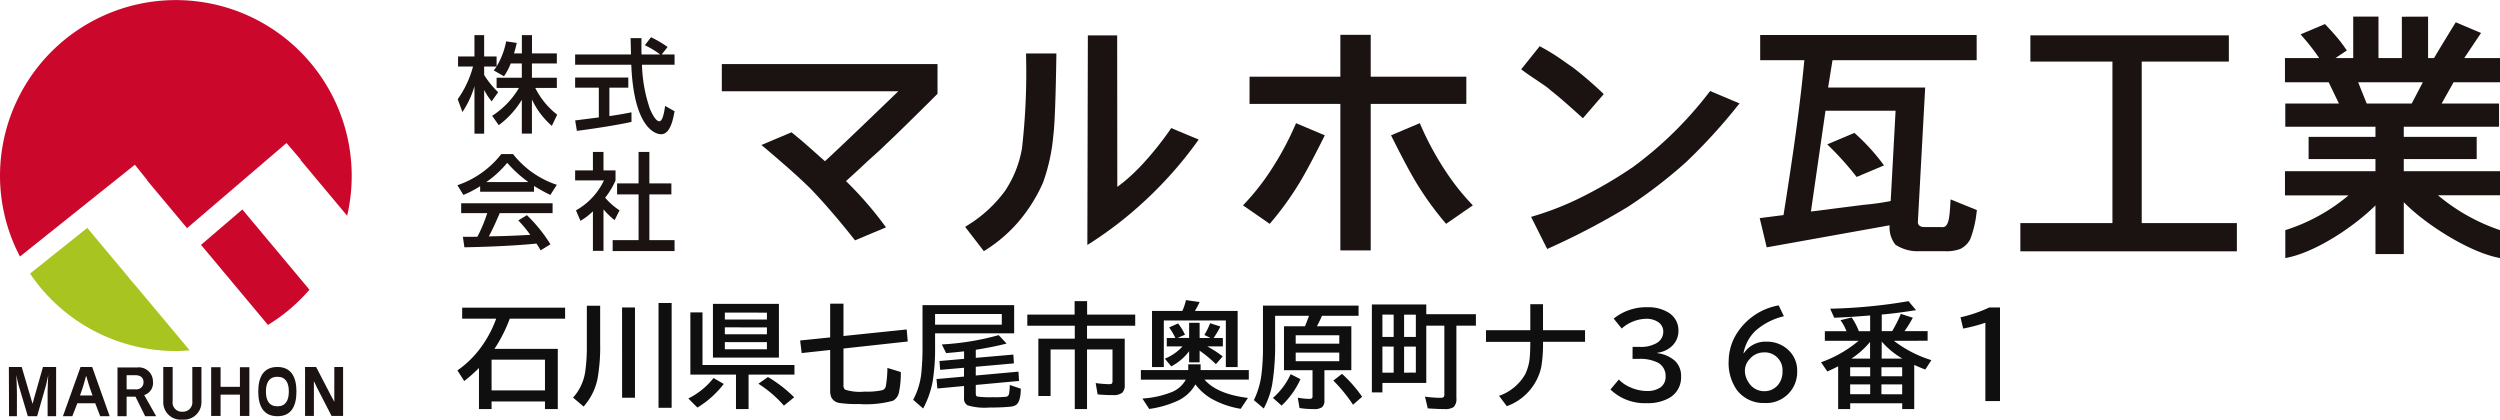 <svg xmlns="http://www.w3.org/2000/svg" width="286" height="48" viewBox="0 0 286 48"><g transform="translate(20807 24007)"><g transform="translate(-20807 -24007)"><path d="M15.43,18.846,16.838,20.6l-.023.018L21.4,26.1l11.375-9.737L34.4,18.253l-.034.028,5.348,6.4A20.118,20.118,0,1,0,0,20.079a19.932,19.932,0,0,0,2.284,9.268Z" fill="#cb082c"/><path d="M27.847,24.153,23.119,28.2l7.658,9.161a20.18,20.18,0,0,0,4.745-4.029Z" transform="translate(-0.122 -0.189)" fill="#cb082c"/><path d="M15.6,32.968,14.761,32l.014-.011L10,26.277,3.454,31.508a20.125,20.125,0,0,0,16.7,8.857c.527,0,1.045-.039,1.563-.079Z" transform="translate(-0.017 -0.207)" fill="#a8c420"/><path d="M11.5,47.943l-.566-1.478H8.886l-.574,1.478H7.238l2.016-5.629h1.328l2,5.629Zm-.874-2.373a21.553,21.553,0,0,1-.7-2.185H9.868a20.464,20.464,0,0,1-.68,2.185Z" transform="translate(-0.038 -0.332)" fill="#1a1311"/><path d="M16.677,47.944l-1.109-2.236H14.556v2.236H13.511V42.369h2.256a1.61,1.61,0,0,1,1.8,1.608,1.439,1.439,0,0,1-1,1.551l1.369,2.416Zm-1.089-3.073a.8.8,0,0,0,.9-.844c0-.5-.388-.772-.911-.772H14.556v1.616Z" transform="translate(-0.07 -0.332)" fill="#1a1311"/><path d="M22.1,42.314h1.045v4.008a2,2,0,0,1-2.186,2.01,1.984,1.984,0,0,1-2.183-2.01V42.314h1.074V46.23a1.049,1.049,0,0,0,1.109,1.2,1.07,1.07,0,0,0,1.141-1.2Z" transform="translate(-0.099 -0.332)" fill="#1a1311"/><path d="M27.576,47.916V45.477H25.363v2.439H24.287V42.341h1.075v2.244h2.213V42.341h1.081v5.575Z" transform="translate(-0.128 -0.332)" fill="#1a1311"/><path d="M31.892,42.314c-1.556,0-2.192,1.105-2.192,2.8,0,1.73.637,2.832,2.192,2.832s2.177-1.1,2.177-2.832c0-1.686-.63-2.8-2.177-2.8m0,4.5c-.933,0-1.315-.661-1.315-1.7,0-1.016.382-1.68,1.315-1.68s1.307.668,1.307,1.68c0,1.038-.378,1.7-1.307,1.7" transform="translate(-0.156 -0.332)" fill="#1a1311"/><path d="M5.452,47.943V45.169c0-.456.05-1.536.071-1.937,0,0-.165.852-.25,1.151l-1.02,3.56H3.187L2.134,44.4c-.094-.293-.266-1.166-.266-1.166.029.429.072,1.457.072,1.958v2.752h-.9L1.02,42.314H2.487L3.56,45.955c.086.316.135.455.157.54H3.74c.02-.078.071-.23.142-.532l1.038-3.649H6.425v5.629Z" transform="translate(-0.005 -0.332)" fill="#1a1311"/><path d="M38.43,42.314v2.7c0,.032,0,.1,0,.139h0v1.141c-.139-.265-.372-.676-.41-.757l-1.67-3.221H35.074l.01.42v5.182h1.011V43.937c.171.347.337.7.366.762l1.654,3.217h1.319v-5.6Z" transform="translate(-0.185 -0.332)" fill="#1a1311"/></g><g transform="translate(-20754.672 -24005.098)"><path d="M4.33,5.909h7.245V12.8H10.109v-.875H4V12.8H2.56V8.1A19.834,19.834,0,0,1,.873,9.594L.092,8.376A11.455,11.455,0,0,0,3.048,5.363,12.9,12.9,0,0,0,4.527,2.458H.638V1.2H12.412V2.458H6.081A16.756,16.756,0,0,1,4.33,5.909ZM4,7.146V10.66h6.109V7.146ZM14.9.973h1.522V5.262a20.95,20.95,0,0,1-.3,4.066,6.9,6.9,0,0,1-.945,2.328,8.275,8.275,0,0,1-.647.856l-1.205-1.028a5.7,5.7,0,0,0,1.421-3.216,20.677,20.677,0,0,0,.152-2.8Zm4.028.2h1.478V11.5H18.933ZM23.1.662h1.5v11.99H23.1Zm13.772.1V6.911H29.324V.764Zm-6.185,1v.793H35.5V1.766Zm0,1.687v.793H35.5V3.454Zm0,1.687v.818H35.5V5.141ZM28.132,7.755H38.65v1.1H33.4V12.8h-1.44V8.858H26.742V1.741h1.389Zm-1.624,3.832a8.507,8.507,0,0,0,2.886-2.341l1.167.679a11.049,11.049,0,0,1-3.013,2.7Zm10.937.818A13.488,13.488,0,0,0,34.526,9.9l1.091-.768a15.26,15.26,0,0,1,3,2.315Zm6.813-6.534v4.142a.72.72,0,0,0,.165.558,5.622,5.622,0,0,0,2.271.228,7.965,7.965,0,0,0,2.011-.165.576.576,0,0,0,.387-.406,12.018,12.018,0,0,0,.19-2.138l1.535.469a10.465,10.465,0,0,1-.209,2.309,1.391,1.391,0,0,1-.691.977,11.6,11.6,0,0,1-3.889.374,13.254,13.254,0,0,1-2.189-.114,1.238,1.238,0,0,1-.964-.634,1.891,1.891,0,0,1-.14-.793V6.036l-3.261.355L39.3,4.951,42.735,4.6V.739h1.522v3.7l7.232-.749.121,1.377ZM63.783.91V4.132H54.737v1.44a23.381,23.381,0,0,1-.292,4.149,10.664,10.664,0,0,1-1.072,3.013l-1.142-1a8.3,8.3,0,0,0,.933-3.051A29.2,29.2,0,0,0,53.3,5.522V.91ZM62.369,1.925H54.737V3.143h7.632ZM59.394,6.017v.92l4.3-.374.063,1.009-4.364.387v1l4.885-.444.063,1.066-4.948.457v.933q0,.349.171.393a10.491,10.491,0,0,0,1.757.076,11.747,11.747,0,0,0,1.58-.057.407.407,0,0,0,.3-.349,6.487,6.487,0,0,0,.082-.99l1.262.419q-.013,1.522-.571,1.878a1.5,1.5,0,0,1-.653.184q-.926.1-2.423.1a6.858,6.858,0,0,1-2.442-.254.872.872,0,0,1-.406-.85V10.159L55,10.444l-.1-1.078,3.146-.285V8.072l-2.728.241L55.238,7.3l2.817-.247V6.194q-.939.108-2.055.2l-.488-.99a30.217,30.217,0,0,0,6.5-1.066l.907.964Q61.563,5.661,59.394,6.017ZM72.132,1.988h5.5V3.263H72.119V4.741h4.314v5.316a1.143,1.143,0,0,1-.285.869,1.64,1.64,0,0,1-1.091.273q-.894,0-1.725-.082l-.222-1.294a13.269,13.269,0,0,0,1.5.127q.3,0,.368-.089a.557.557,0,0,0,.057-.3V5.978H72.119V12.8h-1.4V5.978H67.951V11.3h-1.4V4.741h4.168V3.263h-5.43V1.988H70.7V.453h1.427ZM83.043,5.63h-1.8V4.665h.983a7.528,7.528,0,0,0-.711-1.205L82.535,3a7.02,7.02,0,0,1,.793,1.288l-.856.374H83.8V2.927H85V4.665H86.24l-.7-.349a7.444,7.444,0,0,0,.66-1.339l1.174.374A9.715,9.715,0,0,1,86.6,4.665h1.059V5.63H85.879a13.619,13.619,0,0,1,1.764,1.142l-.78.888A14.834,14.834,0,0,0,85,6.112V7.45H83.8V6.181a6.1,6.1,0,0,1-2.043,1.732l-.736-.882A5.536,5.536,0,0,0,83.043,5.63Zm2.518,3.8Q87,11.085,90.529,11.523L89.7,12.766a9.989,9.989,0,0,1-3.407-1.193,6.27,6.27,0,0,1-1.776-1.6,4.458,4.458,0,0,1-1.992,1.859,11.642,11.642,0,0,1-3.292.952l-.78-1.193a10.9,10.9,0,0,0,3.464-.78,3.193,3.193,0,0,0,1.5-1.377H78.279V8.338H83.7v-.66h1.415v.66h5.513V9.429ZM83.024,1.57A6.233,6.233,0,0,0,83.436.333L85,.555a9.377,9.377,0,0,1-.539,1.015h4.891v6.42H88V2.661H80.905V7.989H79.554V1.57Zm15.4,1.757h3.933V8.351H99.277v3.457a.966.966,0,0,1-.26.768,1.52,1.52,0,0,1-.958.222,9.832,9.832,0,0,1-1.63-.121l-.2-1.18a8.489,8.489,0,0,0,1.193.133.89.89,0,0,0,.419-.057.3.3,0,0,0,.076-.247V8.351H94.652V3.327h2.4q.2-.463.463-1.2H93.637V5.116a27.88,27.88,0,0,1-.324,4.8,9.34,9.34,0,0,1-.977,2.817l-1.129-.958a9.385,9.385,0,0,0,.869-2.943,24.766,24.766,0,0,0,.171-3.2V.961h10.937V2.128H99Q98.75,2.7,98.42,3.327Zm2.557,1.028H95.991v.958h4.986ZM95.991,6.34v.983h4.986V6.34ZM102.55,12.3A17.8,17.8,0,0,0,100.3,9.537l.99-.768a15.158,15.158,0,0,1,2.3,2.62Zm-9.16-.78a7.909,7.909,0,0,0,2.024-2.715l1.123.571A9.519,9.519,0,0,1,94.379,12.4Zm17.54-9.579h5.678V3.257h-2.233v8.291a1.292,1.292,0,0,1-.311,1.015,1.792,1.792,0,0,1-1.085.235q-.749,0-1.878-.082l-.317-1.339a13.763,13.763,0,0,0,1.776.133q.285,0,.362-.1a.52.52,0,0,0,.076-.336V3.257H110.93V9.81h-5.018v1.078h-1.205V.827h6.223Zm-5.018.051v2.55H107.2V1.995Zm0,3.654V8.63H107.2V5.649Zm3.825,2.982V5.649h-1.345V8.63Zm0-4.085V1.995h-1.345v2.55ZM122.831.8h1.453V3.777h4.809V5.1h-4.809a15.935,15.935,0,0,1-.2,2.893,6.158,6.158,0,0,1-3.939,4.472l-.894-1.18A5.514,5.514,0,0,0,122.254,8.8a5.566,5.566,0,0,0,.52-2q.051-.59.057-1.694h-5.069V3.777h5.069Zm11.7,4.885h.882a3.518,3.518,0,0,0,1.8-.4,1.494,1.494,0,0,0,.831-1.339,1.283,1.283,0,0,0-.609-1.116,2.363,2.363,0,0,0-1.345-.362,4.344,4.344,0,0,0-2.8,1.116l-.92-1.136A5.952,5.952,0,0,1,136.2,1.145a4.433,4.433,0,0,1,2.43.609,2.361,2.361,0,0,1,1.148,2.1,2.356,2.356,0,0,1-.793,1.783,2.938,2.938,0,0,1-1.624.717V6.4a3.752,3.752,0,0,1,2,.863,2.345,2.345,0,0,1,.717,1.8,2.682,2.682,0,0,1-1.326,2.449,4.961,4.961,0,0,1-2.614.609A5.644,5.644,0,0,1,132,10.559l.958-1.142a3.917,3.917,0,0,0,1.307.888,4.683,4.683,0,0,0,1.884.425,2.632,2.632,0,0,0,1.6-.431,1.467,1.467,0,0,0,.558-1.262,1.691,1.691,0,0,0-1.123-1.656,4.515,4.515,0,0,0-1.814-.33h-.844Zm12.732.73a2.919,2.919,0,0,1,2.607-1.326,3.493,3.493,0,0,1,2.4.882,3.164,3.164,0,0,1,1.091,2.474,3.54,3.54,0,0,1-3.724,3.66,3.82,3.82,0,0,1-3.172-1.484,5.347,5.347,0,0,1-.939-3.369,5.938,5.938,0,0,1,.863-3A7.139,7.139,0,0,1,151.244.935l.6,1.243a7.511,7.511,0,0,0-3.178,1.6,4.67,4.67,0,0,0-1.446,2.639Zm2.3-.1a2.116,2.116,0,0,0-1.643.768,1.918,1.918,0,0,0-.539,1.3,2.376,2.376,0,0,0,.425,1.37,2.082,2.082,0,0,0,1.789,1,1.984,1.984,0,0,0,1.586-.736,2.3,2.3,0,0,0,.5-1.522,2.028,2.028,0,0,0-2.119-2.182Zm14.863-1.326A13.653,13.653,0,0,0,168.715,7.2l-.7,1.078q-.787-.311-1.262-.533V12.8h-1.377v-.666h-5.95V12.8h-1.377V7.907q-.5.26-1.237.59l-.723-1.053a13.9,13.9,0,0,0,4.3-2.455h-3.863v-1.1H159a5.435,5.435,0,0,0-.685-1.262l1.275-.311a6.907,6.907,0,0,1,.825,1.573h1.294V2.09q-.742.057-1.11.082-1.351.114-3,.178l-.463-1.034A60.441,60.441,0,0,0,166.1.453l.856,1.028q-2.354.374-3.92.5v1.9h1.193a15.023,15.023,0,0,0,.99-1.973l1.37.438a13.931,13.931,0,0,1-.945,1.535h2.639v1.1Zm-1.4,2.036H165.4a9.293,9.293,0,0,1-2.366-1.948Zm2.347.99h-2.373V9.042h2.373Zm-3.66,0h-2.29V9.042h2.29Zm-2.157-.99h2.144V5.116A9.649,9.649,0,0,1,159.561,7.025Zm-.133,2.95V11.1h2.29V9.975Zm5.95,1.129V9.975h-2.373V11.1Zm9.516.78V2.921a18.265,18.265,0,0,1-2.538.666L172.046,2.3a15.984,15.984,0,0,0,3.3-1.129h1.218V11.884Z" transform="translate(-0.092 32.098)" fill="#0f0f0f"/><g transform="translate(0)"><path d="M236.02,23.706l-1.095,6.545,6.651-.847a29.243,29.243,0,0,0,3.284-.466l.178-.03.6-11.172h-8.9Zm9.14-5.515L244.6,28.52a28.073,28.073,0,0,1-3.056.43l-6.069.771,1.666-11.53Z" transform="translate(-80.633 -7.424)" fill="#1a1311"/><path d="M250.479,26.807l-.019.368c-.093,1.744-.2,2.6-.736,2.794a2.69,2.69,0,0,1-.544,0h-1.739c-.341,0-.723-.156-.7-.6l.834-15.356H236.469l.506-3.127h16.491V8H228.7v2.885h5.051c-.516,5.484-1.326,11.065-2.382,17.715l-2.723.349.8,3.344,14.061-2.523a3.174,3.174,0,0,0,.667,2.22,4.614,4.614,0,0,0,2.8.74h2.783a4.484,4.484,0,0,0,1.839-.256,2.5,2.5,0,0,0,1.145-1.142,12.21,12.21,0,0,0,.719-3.073l.034-.231ZM235.969,16.438h8.46l-.579,10.75a29.311,29.311,0,0,1-3.246.462l-6.374.809Z" transform="translate(-79.663 -5.898)" fill="#1a1311"/><path d="M277.8,29.524V11.047h9.967v-3H265.063v3h9.387V29.524H263.916v3.229h24.77V29.524Z" transform="translate(-85.115 -5.904)" fill="#1a1311"/><path d="M128.095,10.5v.228a76.84,76.84,0,0,1-.461,10.592,12.518,12.518,0,0,1-1.933,4.887,15.022,15.022,0,0,1-4.34,3.981l-.236.153,2.14,2.777.193-.119a16.6,16.6,0,0,0,4-3.52,18.063,18.063,0,0,0,2.584-4.22,21.288,21.288,0,0,0,1.172-5.369c.156-1.16.273-4.241.349-9.158l0-.232Z" transform="translate(-63.042 -6.289)" fill="#1a1311"/><path d="M173.471,12.765V7.975H170v4.79H159.609v3.113H170v16.76h3.47V15.878h10.939V12.765Z" transform="translate(-68.99 -5.893)" fill="#1a1311"/><path d="M205.662,14.851a44.375,44.375,0,0,0-3.4-2.918c-.232-.152-.675-.461-1.327-.922a23.549,23.549,0,0,0-2.283-1.4l-.167-.092-2.119,2.643.188.14c.322.242.714.517,1.168.819s.886.6,1.272.862a6.86,6.86,0,0,1,.8.632c.611.459,1.776,1.465,3.46,2.992l.172.157L205.81,15Z" transform="translate(-74.671 -6.135)" fill="#1a1311"/><path d="M218.191,15.6h0a43.977,43.977,0,0,1-3.981,4.552,42.841,42.841,0,0,1-4.84,4.139,49.651,49.651,0,0,1-5.654,3.337,33.863,33.863,0,0,1-5.753,2.294L197.71,30l1.84,3.67.2-.09a82.125,82.125,0,0,0,9.072-4.757,54.989,54.989,0,0,0,6.63-5.1,63.934,63.934,0,0,0,5.936-6.5l.166-.2-.006-.005Z" transform="translate(-74.88 -7.09)" fill="#1a1311"/><path d="M148.322,19.1l-1.06-.448a36.688,36.688,0,0,1-3.508,4.366l-.366.368a18.155,18.155,0,0,1-2.3,1.994L141.073,8.05h-3.354l-.057,23.564,0,.413.351-.221a44.1,44.1,0,0,0,6.407-5,45.394,45.394,0,0,0,5.826-6.623l.153-.215Z" transform="translate(-65.596 -5.904)" fill="#1a1311"/><path d="M164.794,19.962a34.384,34.384,0,0,1-2.89,5.4,26.764,26.764,0,0,1-3.178,4l3.059,2.117.145-.172a35.425,35.425,0,0,0,3.268-4.537c.7-1.158,1.609-2.864,2.787-5.218l.1-.2Z" transform="translate(-68.855 -7.773)" fill="#1a1311"/><path d="M182.048,19.962a34.456,34.456,0,0,0,2.89,5.4,26.764,26.764,0,0,0,3.178,4l-3.059,2.117-.145-.172a35.425,35.425,0,0,1-3.268-4.537c-.7-1.158-1.609-2.864-2.787-5.218l-.1-.2Z" transform="translate(-71.95 -7.773)" fill="#1a1311"/><path d="M88.2,11.94v3.115h20.188c-1.549,1.494-7.063,6.808-8.393,8-1.382-1.233-2.574-2.294-3.138-2.745-.236-.188-.454-.376-.683-.564l-1.933.816-1.507.637.183.155c2.453,2.066,4.282,3.7,5.428,4.837,1.607,1.68,3.279,3.618,4.97,5.764l.121.154,3.545-1.488s-.116-.157-.577-.775a41.766,41.766,0,0,0-4-4.517c.8-.718,1.4-1.275,1.892-1.735.392-.365.719-.671,1.031-.949.728-.649,1.3-1.176,1.682-1.56.865-.784,4.877-4.74,5.8-5.679l.066-.067v-3.4Z" transform="translate(-57.951 -6.514)" fill="#1a1311"/><path d="M324.322,13.013V10.245h-4.09l1.92-2.87L320.079,6.5l-.818-.347c-1.121,1.818-1.956,3.195-2.482,4.091h-.685V5.505l-3,.011v4.729h-2.674V5.505h-2.89v4.74h-2.032l1.3-.867-.128-.188a15.908,15.908,0,0,0-1.175-1.523c-.38-.443-.787-.879-1.2-1.309l-.22.093-2.529,1.067-.033.024.164.191a24.51,24.51,0,0,1,1.961,2.512h-3.917v2.768h5l1.174,2.433H299.76V18.1h10.315V19.26h-7.648V21.8h7.648V23.19H299.723v2.768h7.265a21.063,21.063,0,0,1-7.065,3.923l-.162.05v3.2l.275-.059c3.253-.678,7.53-3.489,10.04-5.969v5.563h3.24V26.736c2.379,2.45,7.307,5.616,10.733,6.332l.275.059v-3.2l-.162-.05a21.981,21.981,0,0,1-6.935-3.932h7.1V23.19H313.314V21.8h8.343V19.26h-8.343V18.1h10.9V15.446h-6.567l1.366-2.433Zm-10.1,2.433h-5.151l-.977-2.433h7.4Z" transform="translate(-90.65 -5.506)" fill="#1a1311"/><path d="M244.274,25l-.1-.141a23.725,23.725,0,0,0-3.284-3.579l-1,.424-2.105.888.134.135a34.509,34.509,0,0,1,3.227,3.595l.679-.287Z" transform="translate(-81.073 -7.979)" fill="#1a1311"/><path d="M58.522,11.259a6.634,6.634,0,0,1-.771,1.467l-1.168-.675a5.385,5.385,0,0,0,.326-.443H55.485v.966a10.163,10.163,0,0,0,1.6,1.969l-.736,1.049a6.7,6.7,0,0,1-.864-1.305v5H54.376V13.867A10.631,10.631,0,0,1,53,16.814l-.538-1.467a11.7,11.7,0,0,0,1.752-3.74H52.5V10.455h1.875V8.019h1.109v2.436h1.425V11.6A8.609,8.609,0,0,0,58,8.731l1.215.175c-.07.326-.163.711-.315,1.2h.9V8.019h1.157v2.086H63.8v1.154H60.951v1.631H63.8v1.164h-2.47a8.941,8.941,0,0,0,2.51,3.063L63.229,18.4a9.232,9.232,0,0,1-2.278-3.017v3.9H59.794V15.417a10.137,10.137,0,0,1-2.639,2.9L56.4,17.246a9.534,9.534,0,0,0,3.071-3.192H56.909V12.889h2.885V11.259Z" transform="translate(-52.426 -5.9)" fill="#1a1311"/><path d="M78.253,10.271h1.47v1.172H75.995a16.979,16.979,0,0,0,.905,5.045c.059.129.588,1.431,1.082,1.431.4,0,.588-1.22.659-1.759l1.082.609c-.165.9-.482,2.629-1.54,2.629-.706,0-3.13-.81-3.411-7.955H68.348V10.271h6.388c0-.258-.036-1.561-.047-1.867h1.246c0,.728-.012,1.4.012,1.867h2.13a10.42,10.42,0,0,0-1.753-1.057L77.03,8.3a12.51,12.51,0,0,1,1.894,1.115Zm-9.9,7.546c.635-.082,2.436-.308,2.706-.343v-3.4H68.348V12.91h6.083v1.163H72.266v3.25c1.353-.2,2.07-.341,2.529-.435v1.1c-1.917.422-4.859.849-6.247,1.024Z" transform="translate(-54.881 -5.943)" fill="#1a1311"/><path d="M55.02,27.826a11.51,11.51,0,0,1-1.916,1l-.685-1.111a10.762,10.762,0,0,0,5.026-3.566h1.335a10.648,10.648,0,0,0,5.014,3.52l-.742,1.158a19.814,19.814,0,0,1-1.869-1.03v.66H55.02Zm6.918,7.34a7.488,7.488,0,0,0-.476-.776c-1.59.162-4.191.347-8.242.428l-.174-1.2c.244,0,1.3,0,1.66-.011a16.778,16.778,0,0,0,1.126-2.7H52.849V29.783H63.308v1.123H57.26c-.395.938-.847,1.923-1.242,2.663,2.17-.046,2.414-.058,4.736-.174a13.938,13.938,0,0,0-1.37-1.655l.987-.6a17.4,17.4,0,0,1,2.693,3.334Zm-1.405-7.815a14.1,14.1,0,0,1-2.414-2.2,11.877,11.877,0,0,1-2.391,2.2Z" transform="translate(-52.42 -8.428)" fill="#1a1311"/><path d="M71.594,35.183H70.383V30.654a7.434,7.434,0,0,1-1.423,1.092l-.517-1.2a7.653,7.653,0,0,0,3.2-3.425H68.348v-1.15h2.035V23.861h1.211v2.112h1.376v1.15a9.168,9.168,0,0,1-1.188,1.982,8.177,8.177,0,0,0,1.647,1.443l-.565,1.115a8.548,8.548,0,0,1-1.271-1.232Zm4.011-11.322h1.235v3.6h2.518v1.256H76.841v5.233h2.882v1.256H72.642V33.952h2.964V28.719H73.147V27.463h2.458Z" transform="translate(-54.881 -8.383)" fill="#1a1311"/></g></g></g></svg>